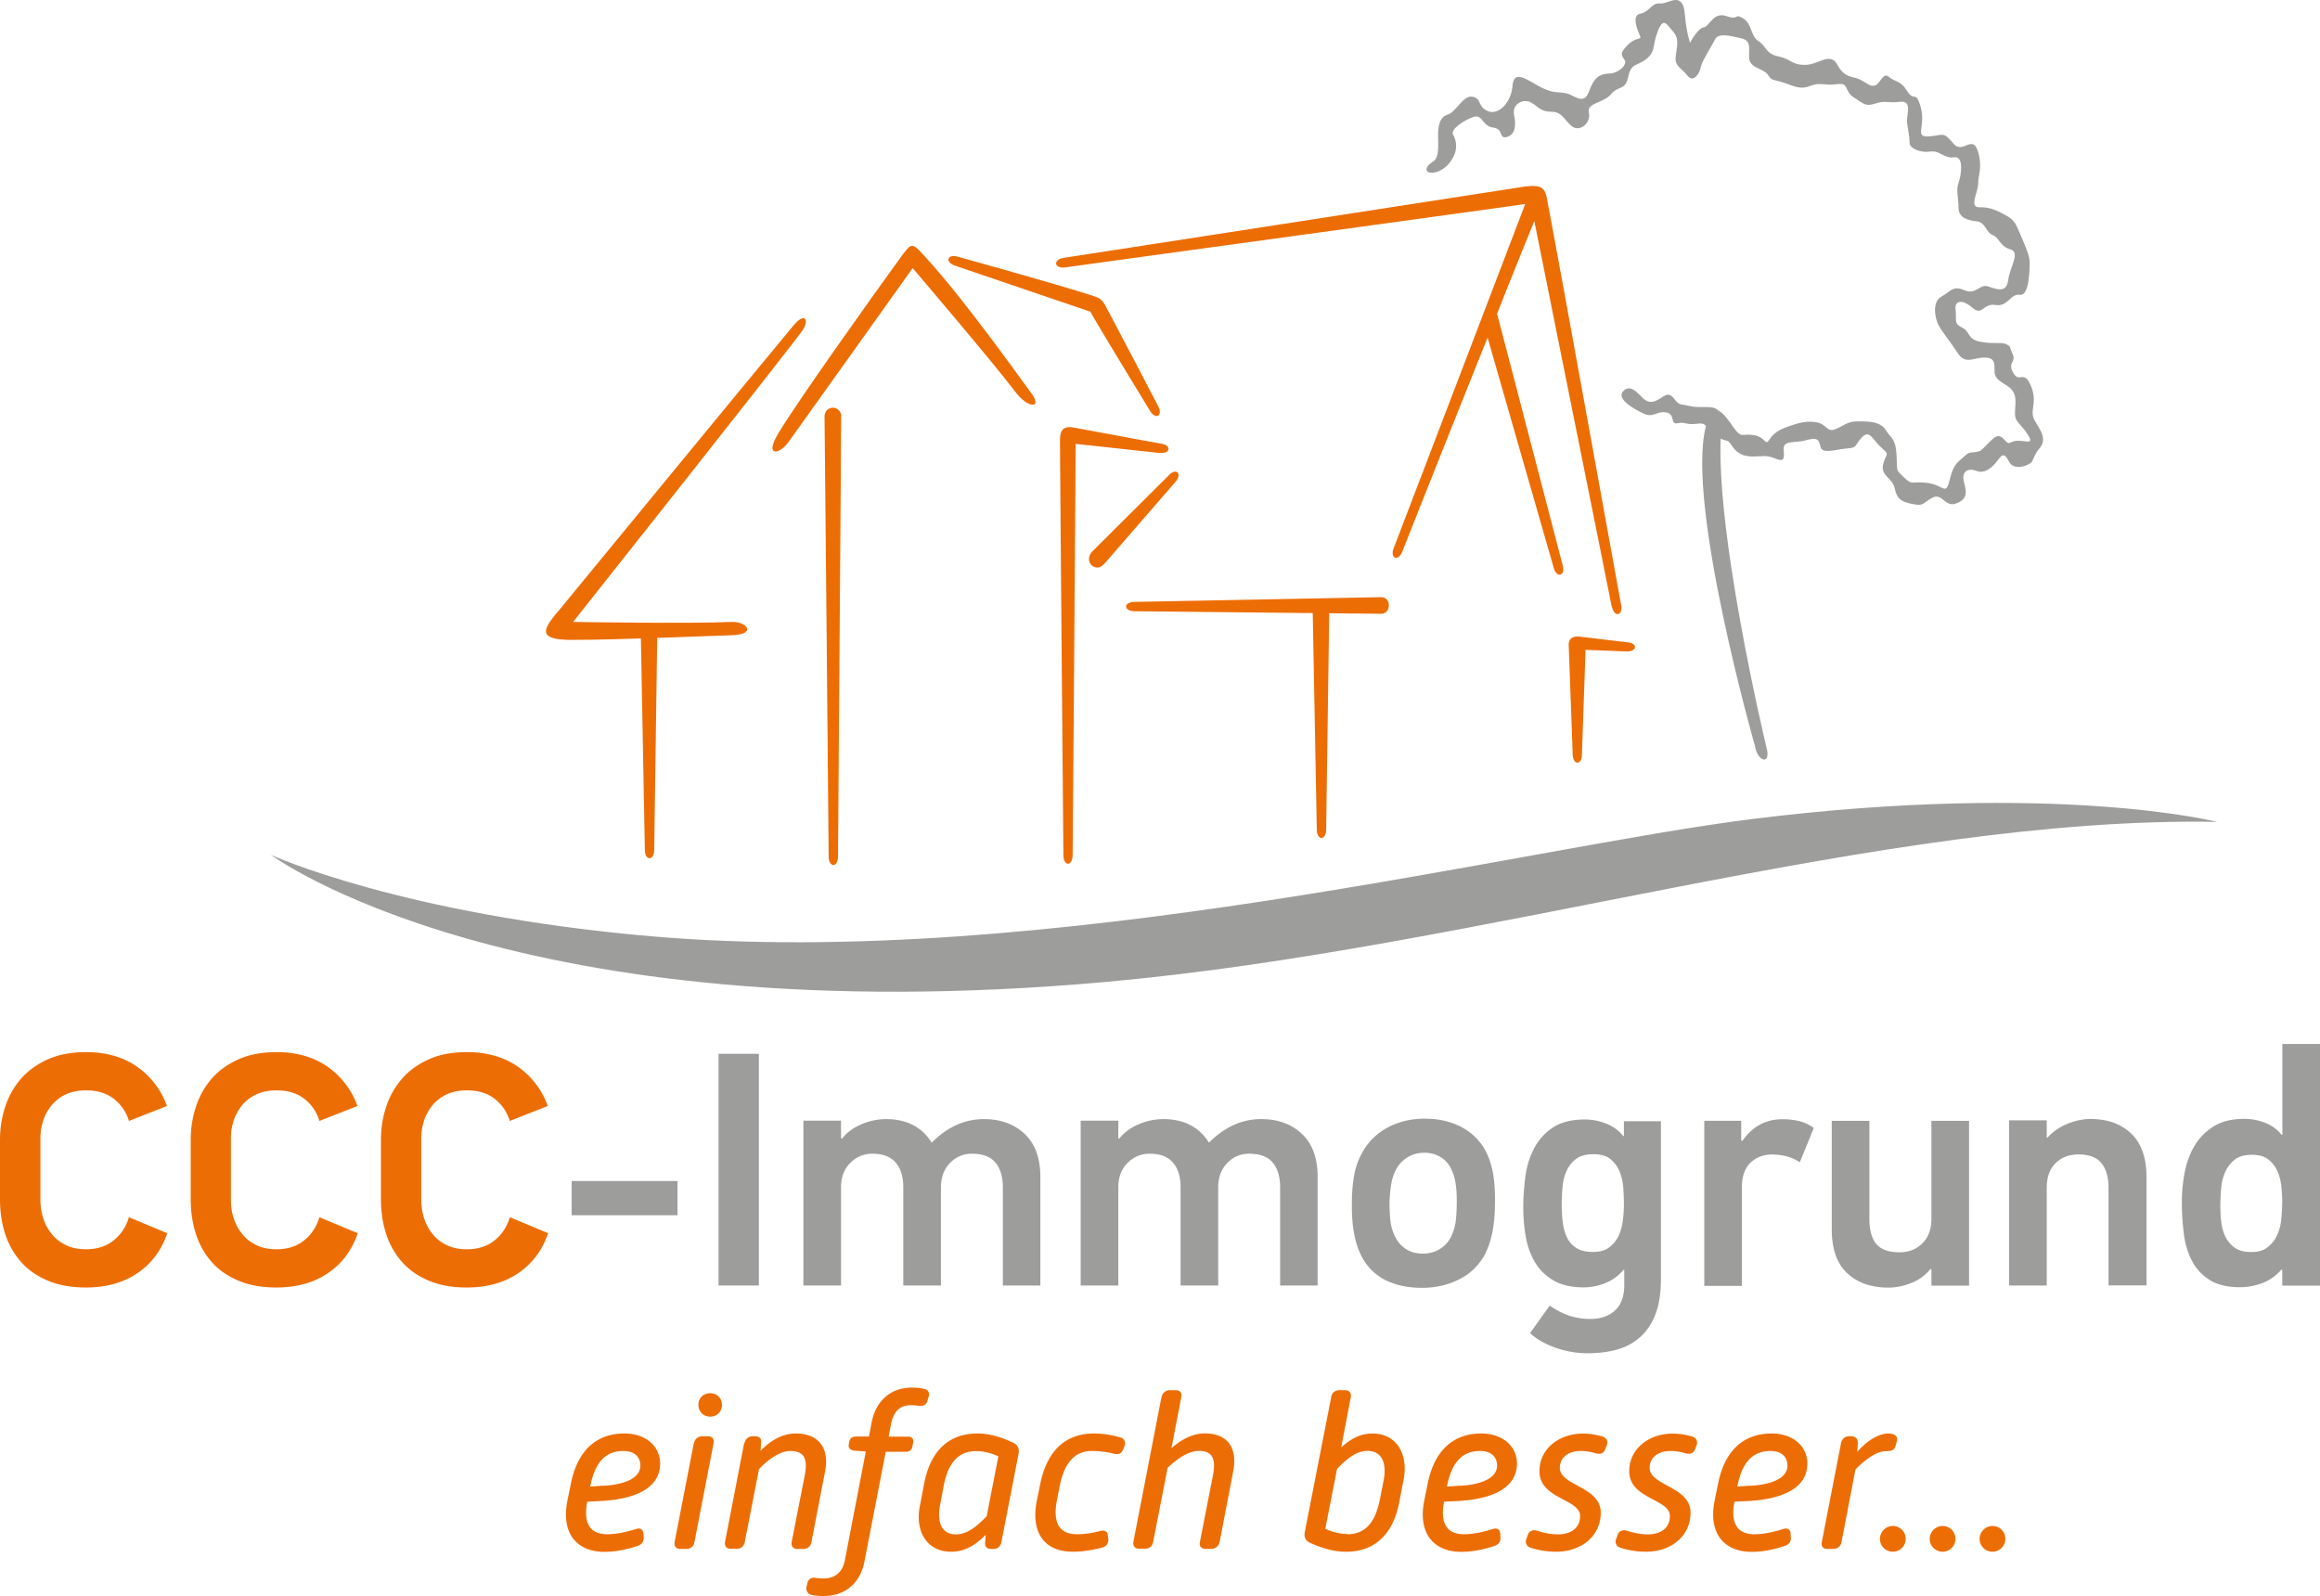 <svg width="250" height="172" viewBox="0 0 250 172" fill="none" xmlns="http://www.w3.org/2000/svg"><g clip-path="url(#prefix__clip0_827_55)"><path fill-rule="evenodd" clip-rule="evenodd" d="M154.416 17.433c.707-.47.55-1.805.55-2.904 0-.746.091-1.897 1.02-2.171.929-.275 1.661-2.12 2.682-1.937 1.02.184.536 1.125 1.7 1.57 1.164.445 2.473-1.02 2.603-2.63.131-1.608.955-1.19 2.617-.208 1.661.98 2.224.706 3.139.89.916.182 1.936 1.386 2.499-.184.562-1.57 1.177-1.897 2.211-1.936 1.033-.04 1.949-.981 1.635-1.452-.314-.471-.51-.654.026-1.295 1.112-1.36 1.871-.759 1.622-1.321-.248-.563-.955-2.198.039-2.381.995-.183 1.204-1.204 2.12-1.1.915.105 2.459-1.49 2.681 1.204.157 1.897.55 3.035.55 3.035s.837-1.57 1.478-1.661c.641-.092 1.007-1.714 2.446-1.217 1.439.497.811-.366 1.805.249.995.615.785 1.91 1.649 2.446.863.536.758 1.374 2.145 1.648 1.387.275 1.387.916 2.865.916 1.478 0 2.721-1.465 3.506 0 .785 1.465 1.661 1.204 2.407 1.57.745.366 1.112.824 1.661.64.549-.182.837-1.477 1.478-.915.641.563 1.23.327 1.976 1.544.745 1.216.928-.223 1.465 1.792.536 2.014-.733 3.192.863 3.074 1.596-.118 1.531-.575 2.629.759 1.099 1.334 2.185-1.374 2.774 1.295.314 1.452-.092 2.12-.092 3.035s-1.046 2.603.17 2.55c1.217-.052 2.132.498 2.97.956.837.457 1.02 1.098 1.386 1.936.367.837 1.021 2.302 1.021 2.943s.013 3.741-1.047 3.597c-1.059-.143-1.269 1.322-2.642 1.1-1.374-.223-1.361 1.255-2.486.287-1.125-.968-1.949-.759-1.805.262.144 1.02-.249 1.426.68 1.87.929.445.55 1.27 1.989 1.544 1.439.275 2.354 0 2.825.275.471.274.249.144.654 1.06.406.915-.588.85.066 2.014.654 1.164 1.138-.366 1.87 1.321.733 1.688.027 2.525.275 3.414.249.89 1.727 2.133.72 3.35-.354.43-.432.549-.812 1.425-.183.419-1.962 1.151-2.511.052-.55-1.098-.824-.654-1.282-.052-.458.602-1.295 1.426-2.224 1.06-.929-.367-1.57.091-1.387 1.007.184.916.707 2.014-.889 2.525-1.112.366-1.439-1.19-2.46-.654-1.02.536-.915.902-1.896.732-1.426-.235-1.936-.55-2.172-1.714-.235-1.164-1.543-1.334-1.256-2.59.288-1.255.811-.941-.17-1.805-.981-.863-1.295-2.08-2.184-1.046-.89 1.033-.314.994-1.793 1.15-.968.092-2.393.59-2.59-.182-.196-.772-.274-1.1-1.569-.733-1.296.366-2.512-.078-2.407 1.073.104 1.15-.079 1.23-1.008.863-.928-.366-1.373-.183-2.158-.183-.785 0-1.661-.065-2.342-1.06-.745-1.072-.366-.3-1.726-1.099-1.361-.797-.838-1.543-2.067-1.373-1.23.17-1.256-.235-2.12-.052-.863.183-.209-.981-1.229-1.165-1.021-.183-1.387.602-2.394.144-1.007-.458-3.087-1.596-2.224-2.459.654-.654 1.321 0 1.727.405.484.484.915 1.02 1.766.655.85-.367 1.256-1.112 1.936-.262.68.85.588.55 1.687.824 1.099.275 2.407-.092 2.957.366.549.458.484.079 1.818 1.976.85 1.203.863.588 2.172.798 1.308.209 1.177 1.268 1.687.444.51-.824 1.426-1.19 2.263-1.465.837-.274 1.662-.55 2.774-.366 1.111.183 1.125 1.086 1.988.772.863-.314 1.334-.864 2.341-.864 1.008 0 2.499-.091 3.14.916.641 1.007 1.086.89 1.177 2.787.092 1.896-.091 1.439.811 2.341.903.903.864.366 2.538.589 1.675.222 1.923 1.321 2.303-.092.379-1.413.51-1.818 1.36-2.525.85-.706.576-.614 1.413-.706.837-.091.706-.275 1.897-1.387 1.112-1.046 1.36.707 1.936.367 1.112-.641 2.76.562 1.91-.824-.851-1.387-1.492-1.296-1.4-2.59.091-1.296.092-1.727-.379-2.316-.471-.589-1.832-.903-1.832-1.91s.026-1.53-1.125-1.53-2.014.797-2.852-.498c-.837-1.295-1.569-2.119-2.027-2.943-.458-.824-.733-2.577.274-3.126 1.008-.55 1.217-1.23 2.473-.694 1.256.537 1.661-.68 2.512-.418.85.261 2.027.824 2.21-.641.183-1.465 1.374-3.022.223-3.35-1.152-.326-1.152-1.255-1.884-1.53-.733-.274-.759-1.373-1.714-1.478-.955-.105-1.975-.366-1.975-1.478s-.288-1.897 0-2.669c.288-.771.628-2.93-.471-2.76-1.099.17-1.531-.772-2.564-.615-1.033.157-2.237-.314-2.237-.955 0-.64-.183-1.478-.275-2.21-.091-.733.641-2.368-.745-2.198-1.387.17-1.531-.183-2.656.183-1.125.366-1.282 0-2.328-.654-1.047-.654-.51-1.583-1.688-1.439-1.177.144-.981 0-2.08 0-1.099 0-1.282.798-3.1.092-1.818-.707-1.91-.328-2.355-1.047-.445-.72-1.844-.733-2.027-1.661-.184-.93.366-2.028-.838-2.303-1.203-.274-2.498-.64-2.864.092-.367.732-1.439 2.38-1.557 3.035-.118.654-.785 1.7-1.426.876-.641-.824-1.361-.98-1.269-1.988.092-1.007.458-1.923-.275-2.76-.732-.838-1.046-1.583-1.661 0s-.183 2.119-1.204 2.943c-1.02.824-1.648.406-1.975 1.95-.327 1.543-1.046.876-1.844 1.857-.798.98-2.63.915-2.394 1.962.261 1.19-.994 2.145-1.819 1.504-.824-.64-1.02-1.57-2.21-1.57-1.191 0-1.387-.549-2.211-1.007-.824-.458-2.067.183-1.818 1.335.248 1.15.117 2.158-.785 2.393-.903.236-.288-.876-1.479-1.02-1.19-.144-1.098-1.517-2.171-1.125-1.073.393-2.42 1.348-2.145 1.858.274.51.523 1.295.143 2.197-1.177 2.774-4.447 2.172-2.263.707l-.039.052z" fill="#9D9D9C"/><path d="M18.013 132.944c-.628 1.818-1.687 3.231-3.205 4.264-1.517 1.034-3.375 1.544-5.546 1.544-1.557 0-2.917-.235-4.095-.733-1.164-.484-2.132-1.151-2.89-2.014a8.439 8.439 0 01-1.714-3.009c-.38-1.164-.563-2.42-.563-3.754v-6.384c0-1.243.183-2.446.563-3.584.379-1.152.941-2.159 1.713-3.035.759-.864 1.727-1.557 2.891-2.08 1.178-.523 2.538-.772 4.095-.772 2.197 0 4.055.536 5.546 1.596a8.713 8.713 0 013.18 4.212l-4.095 1.609a4.704 4.704 0 00-1.623-2.381c-.784-.614-1.779-.915-2.995-.915-.837 0-1.557.144-2.172.431a4.33 4.33 0 00-1.53 1.165 5.145 5.145 0 00-.916 1.661 5.93 5.93 0 00-.3 1.897v6.632c0 .693.104 1.361.3 1.988.196.628.51 1.204.916 1.701.405.51.915.903 1.53 1.204.602.3 1.335.444 2.172.444 1.19 0 2.184-.314 2.97-.955.784-.628 1.347-1.465 1.648-2.498l4.133 1.727-.013.039zM38.54 132.944c-.629 1.818-1.688 3.231-3.206 4.264-1.517 1.034-3.375 1.544-5.546 1.544-1.557 0-2.917-.235-4.082-.733-1.164-.484-2.132-1.151-2.89-2.014-.76-.85-1.322-1.858-1.701-3.009-.38-1.164-.563-2.42-.563-3.754v-6.384c0-1.243.183-2.446.563-3.584a8.745 8.745 0 011.7-3.035c.76-.864 1.727-1.557 2.891-2.08 1.178-.523 2.538-.772 4.082-.772 2.197 0 4.042.536 5.546 1.596a8.713 8.713 0 013.18 4.212l-4.095 1.609a4.703 4.703 0 00-1.622-2.381c-.772-.614-1.78-.915-2.996-.915-.837 0-1.557.144-2.172.431a4.33 4.33 0 00-1.53 1.165 5.145 5.145 0 00-.916 1.661 5.93 5.93 0 00-.3 1.897v6.632c0 .693.09 1.361.3 1.988.196.628.51 1.204.916 1.701.405.51.916.903 1.53 1.204.615.3 1.335.444 2.172.444 1.19 0 2.184-.314 2.97-.955.784-.628 1.347-1.465 1.648-2.498l4.133 1.727-.013.039zM59.052 132.944c-.628 1.818-1.688 3.231-3.205 4.264-1.518 1.034-3.375 1.544-5.547 1.544-1.557 0-2.917-.235-4.081-.733-1.178-.484-2.133-1.151-2.891-2.014a8.44 8.44 0 01-1.714-3.009c-.38-1.164-.563-2.42-.563-3.754v-6.384c0-1.243.184-2.446.563-3.584a8.776 8.776 0 011.714-3.035c.758-.864 1.726-1.557 2.89-2.08 1.165-.523 2.525-.772 4.082-.772 2.198 0 4.055.536 5.547 1.596a8.713 8.713 0 013.178 4.212l-4.094 1.609a4.704 4.704 0 00-1.622-2.381c-.772-.614-1.78-.915-2.996-.915-.837 0-1.556.144-2.171.431a4.33 4.33 0 00-1.53 1.165 5.145 5.145 0 00-.917 1.661 5.93 5.93 0 00-.3 1.897v6.632c0 .693.104 1.361.3 1.988.197.628.51 1.204.916 1.701.406.51.916.903 1.53 1.204.616.3 1.335.444 2.172.444 1.19 0 2.185-.314 2.983-.955.785-.628 1.334-1.465 1.648-2.498l4.134 1.727-.026.039z" fill="#ED6D05"/><path d="M61.6 130.966v-3.689h11.407v3.689H61.6zM77.43 138.543V113.57h4.344v24.973H77.43zM108.064 138.542v-10.583c0-1.151-.274-2.041-.798-2.669-.536-.641-1.386-.955-2.537-.955-.929 0-1.727.341-2.368 1.008-.641.667-.968 1.543-.968 2.616v10.583h-4.055v-10.583c0-1.151-.275-2.041-.825-2.669-.549-.641-1.386-.955-2.511-.955-.929 0-1.727.341-2.394 1.008-.654.667-.981 1.543-.981 2.616v10.583h-4.055v-17.765h4.055v1.897s.039 0 .052.013c0 .013.026.026.052.026.524-.667 1.23-1.19 2.107-1.556a6.774 6.774 0 012.642-.55c2.224 0 3.86.85 4.919 2.538.771-.785 1.622-1.413 2.564-1.858a7.155 7.155 0 013.074-.68c1.792 0 3.257.537 4.382 1.596 1.125 1.06 1.688 2.616 1.688 4.644v11.695h-4.056.013zM137.945 138.542v-10.583c0-1.151-.275-2.041-.798-2.669-.536-.641-1.387-.955-2.538-.955-.929 0-1.726.341-2.367 1.008s-.969 1.543-.969 2.616v10.583h-4.055v-10.583c0-1.151-.274-2.041-.824-2.669-.549-.641-1.387-.955-2.512-.955-.928 0-1.726.341-2.393 1.008-.655.667-.982 1.543-.982 2.616v10.583h-4.055v-17.765h4.055v1.897s.04 0 .053.013c0 .013.026.026.052.026.523-.667 1.23-1.19 2.106-1.556a6.778 6.778 0 012.643-.55c2.224 0 3.859.85 4.918 2.538.772-.785 1.622-1.413 2.564-1.858a7.112 7.112 0 013.074-.68c1.793 0 3.258.537 4.383 1.596 1.125 1.06 1.687 2.616 1.687 4.644v11.695h-4.055.013zM153.63 120.567c1.334 0 2.538.261 3.61.772a6.37 6.37 0 012.564 2.21c.445.694.785 1.531 1.008 2.525.209.994.301 2.106.287 3.323 0 1.373-.104 2.538-.3 3.506-.21.955-.511 1.805-.916 2.524-.693 1.125-1.622 1.976-2.8 2.525-1.177.563-2.459.837-3.872.837-1.334 0-2.537-.222-3.584-.68a5.761 5.761 0 01-2.551-2.119c-.981-1.465-1.439-3.558-1.4-6.318 0-.955.066-1.871.197-2.721.13-.864.366-1.623.693-2.303.628-1.308 1.544-2.328 2.786-3.035 1.23-.706 2.656-1.059 4.291-1.059l-.013.013zm-.157 3.663c-.706 0-1.321.183-1.871.536-.562.366-.981.85-1.269 1.478a5.452 5.452 0 00-.444 1.57 13.643 13.643 0 00-.157 1.897c0 .693.039 1.321.104 1.897.066.575.223 1.072.432 1.517a3.192 3.192 0 001.19 1.452c.524.353 1.138.523 1.845.523.772 0 1.452-.196 2.054-.628.601-.418 1.033-1.059 1.295-1.923.118-.34.209-.758.248-1.255.053-.511.079-1.138.079-1.897 0-1.387-.157-2.42-.471-3.114-.262-.693-.667-1.203-1.204-1.543a3.344 3.344 0 00-1.818-.51h-.013zM178.979 120.791v17.045c0 1.505-.196 2.774-.588 3.794-.393 1.02-.942 1.831-1.636 2.459a6.238 6.238 0 01-2.498 1.348c-.968.274-2.041.405-3.205.405-.432 0-.916-.039-1.439-.104a10.957 10.957 0 01-1.609-.367c-.55-.17-1.099-.392-1.635-.667a6.784 6.784 0 01-1.492-1.033l2.12-2.97a8.432 8.432 0 001.988 1.047 7.08 7.08 0 002.394.392c1.125 0 2.014-.314 2.668-.929.655-.614.982-1.53.982-2.721v-1.648h-.079c-.575.68-1.243 1.164-2.014 1.452a6.112 6.112 0 01-2.264.445c-1.36 0-2.472-.262-3.335-.785-.864-.523-1.531-1.203-1.989-2.028-.471-.824-.785-1.753-.955-2.773a18.775 18.775 0 01-.248-3.048c0-.994.078-2.132.222-3.244.144-1.112.445-2.132.916-3.048a6.116 6.116 0 012.014-2.276c.877-.589 2.041-.89 3.493-.89a6.25 6.25 0 012.263.432 4.388 4.388 0 011.871 1.36h.065v-1.609h3.99v-.039zm-10.687 8.896c0 .641.026 1.282.091 1.896.066.628.209 1.178.432 1.688a2.76 2.76 0 001.02 1.203c.445.301 1.06.445 1.832.445.771 0 1.334-.17 1.766-.51.444-.34.771-.759 1.007-1.269a5.86 5.86 0 00.445-1.687c.078-.602.104-1.204.104-1.78 0-.497-.026-1.072-.065-1.687a6.132 6.132 0 00-.393-1.727 3.535 3.535 0 00-.981-1.334c-.444-.366-1.059-.536-1.844-.536-.785 0-1.413.17-1.858.497a3.228 3.228 0 00-1.02 1.269 5.09 5.09 0 00-.445 1.7 21.507 21.507 0 00-.091 1.792v.04zM191.042 124.413c-.981 0-1.779.288-2.407.889-.614.589-.928 1.465-.928 2.617v10.661h-4.056v-17.791h3.977v2.146h.144c1.073-1.544 2.512-2.316 4.304-2.316.68 0 1.282.079 1.831.209.55.144 1.073.393 1.544.733l-1.504 3.689a5.076 5.076 0 00-1.466-.641 5.931 5.931 0 00-1.439-.183v-.013zM201.442 120.791v10.556c0 1.217.249 2.119.746 2.721.51.602 1.347.89 2.537.89.942 0 1.753-.314 2.407-.942.654-.641.995-1.518.995-2.669v-10.556h4.055v17.764h-4.055v-1.779h-.118a4.92 4.92 0 01-2.08 1.504c-.837.328-1.648.484-2.433.484-1.845 0-3.323-.51-4.435-1.543-1.112-1.034-1.674-2.616-1.674-4.775v-11.655h4.055zM227.212 138.542v-10.544c0-1.151-.262-2.04-.772-2.655-.51-.628-1.334-.929-2.485-.929-.981 0-1.792.301-2.433.929-.641.615-.968 1.504-.968 2.655v10.544h-4.056v-17.804h4.056v1.871h.078a5.812 5.812 0 012.132-1.491c.851-.341 1.688-.524 2.499-.524 1.831 0 3.283.523 4.382 1.557 1.099 1.046 1.662 2.616 1.662 4.722v11.656h-4.056l-.039.013zM245.932 138.54v-1.648l-.079-.079c-.615.707-1.321 1.191-2.106 1.478a6.836 6.836 0 01-2.342.432c-1.412 0-2.524-.275-3.361-.824a5.304 5.304 0 01-1.897-2.132c-.432-.864-.72-1.858-.838-2.97a27.704 27.704 0 01-.196-3.257c0-1.007.092-2.041.288-3.1.196-1.06.536-2.028 1.047-2.904.497-.864 1.19-1.57 2.066-2.133.877-.549 1.989-.824 3.349-.824.759 0 1.518.144 2.237.432.733.288 1.321.719 1.766 1.295l.079-.039v-9.759H250v26.045h-4.055l-.013-.013zm0-8.895c0-.55-.026-1.125-.092-1.74a5.312 5.312 0 00-.432-1.688 3.35 3.35 0 00-.981-1.269c-.431-.34-1.02-.497-1.766-.497-.785 0-1.399.17-1.844.523a3.461 3.461 0 00-1.021 1.309 5.316 5.316 0 00-.444 1.753 22.905 22.905 0 00-.092 1.87c0 .55.026 1.125.092 1.714.065.602.209 1.151.444 1.635.236.484.576.89 1.008 1.204.431.314 1.033.471 1.792.471.759 0 1.334-.171 1.766-.524a3.445 3.445 0 001.02-1.308 5.241 5.241 0 00.445-1.7c.065-.615.092-1.191.092-1.74l.013-.013z" fill="#9D9D9C"/><path d="M114.603 45.886l-.035.036v-.035h.035z" fill="#F39200"/><path d="M183.807 46.018c-2.119 8.359 5.298 34.352 5.298 34.352.222 1.557 1.557 2.12 1.334.562 0 0-6.135-25.404-4.879-35.608.065-.51-1.622.17-1.753.694z" fill="#9D9D9C"/><path d="M61.129 161.787l.38-1.858c.68-3.493 2.668-5.442 5.768-5.442 2.355 0 3.86 1.413 3.86 3.231 0 2.421-2.238 3.768-6.123 4.03l-1.74.091c-.405 2.185.184 3.506 2.172 3.506 1.177 0 2.407-.353 3.087-.563.419-.143.759 0 .798.498l.026.444c.026.445-.235.733-.64.877-.799.261-2.094.641-3.585.641-2.891 0-4.683-1.91-4.003-5.442v-.013zm3.872-1.662c2.145-.117 4.003-.758 4.003-2.171 0-.89-.562-1.583-1.844-1.583-2.146 0-3.127 1.583-3.559 3.833l1.387-.092.013.013zM74.774 155.548c.092-.471.445-.759.89-.759h.64c.446 0 .681.301.59.759l-2.067 10.674c-.066.445-.419.707-.877.707h-.64c-.446 0-.681-.288-.616-.733l2.067-10.648h.013zm.484-4.147c0-.732.537-1.256 1.27-1.256.732 0 1.268.524 1.268 1.256 0 .733-.523 1.269-1.269 1.269-.745 0-1.269-.563-1.269-1.269zM80.23 155.521c.091-.445.418-.733.876-.733h.262c.445 0 .706.236.654.68l-.066.877c.995-.994 2.237-1.858 3.794-1.858 2.499 0 3.65 1.596 3.153 4.121l-1.465 7.587c-.066.445-.419.733-.877.733h-.64c-.446 0-.681-.288-.616-.733l1.413-7.208c.327-1.7 0-2.616-1.557-2.616-1.177 0-2.446.994-3.375 1.949l-1.53 7.862c-.066.445-.419.733-.877.733h-.64c-.445 0-.68-.288-.615-.733l2.067-10.674.039.013zM93.3 156.423l-1.243-.091c-.445-.053-.68-.288-.59-.681l.053-.301c.092-.379.327-.536.772-.536h1.347l.288-1.53c.445-2.264 2.002-3.742 4.33-3.742.589 0 1.034.066 1.348.144.418.092.588.406.471.824l-.144.471c-.118.445-.537.589-.877.523-.235-.026-.536-.065-.942-.065-.994 0-1.792.523-2.093 2.002l-.261 1.386h2.093c.444 0 .64.262.536.707l-.052.287c-.066.471-.353.641-.798.641h-2.093l-2.303 11.865c-.444 2.263-2.053 3.676-4.382 3.676-.55 0-.994-.052-1.321-.118-.38-.091-.615-.444-.523-.876l.091-.406c.092-.418.445-.641.85-.562.301.052.563.065.916.065.994 0 1.975-.471 2.263-1.936l2.263-11.734v-.013zM99.118 162.336l.471-2.472c.641-3.323 2.499-5.377 5.743-5.377 1.557 0 2.97.563 3.912 1.034.418.183.614.654.523 1.112l-1.858 9.562c-.091.471-.405.733-.85.733h-.262c-.444 0-.68-.236-.641-.68l.066-.851c-1.06 1.086-2.211 1.832-3.742 1.832-2.642 0-3.885-2.263-3.362-4.906v.013zm7.208 1.06l1.256-6.449c-.798-.354-1.583-.563-2.381-.563-2.027 0-3.061 1.413-3.505 3.715l-.38 2.028c-.353 1.831.066 3.231 1.714 3.231 1.177 0 2.237-.85 3.296-1.962zM111.716 161.787l.379-1.858c.641-3.179 2.381-5.442 5.796-5.442 1.177 0 2.171.236 2.825.419.445.118.615.497.471.916l-.17.405c-.144.419-.523.563-.968.445a9.68 9.68 0 00-2.407-.301c-2.067 0-3.035 1.674-3.44 3.741l-.288 1.465c-.445 2.185-.026 3.768 2.145 3.768a9.616 9.616 0 002.499-.353c.445-.118.798.026.824.497l.052.379c.026.445-.183.772-.654.916-.732.183-1.91.445-3.153.445-3.27 0-4.526-2.263-3.911-5.442zM125.178 150.552a.885.885 0 01.889-.733h.641c.445 0 .68.301.589.733l-1.06 5.507c1.008-.877 2.263-1.583 3.585-1.583 2.498 0 3.558 1.596 3.061 4.121l-1.465 7.613a.889.889 0 01-.89.707h-.641c-.445 0-.68-.288-.589-.733l1.413-7.208c.327-1.7-.026-2.616-1.504-2.616-1.178 0-2.446.916-3.388 1.831l-1.557 7.98c-.065.445-.419.733-.876.733h-.641c-.445 0-.681-.288-.615-.733l3.035-15.646.013.027zM140.573 165.255l2.878-14.703c.065-.445.419-.733.876-.733h.615c.445 0 .707.301.615.759l-1.033 5.416c.968-.877 2.001-1.505 3.375-1.505 2.642 0 3.859 2.289 3.362 4.919l-.471 2.433c-.615 3.323-2.499 5.39-5.743 5.39-1.583 0-3.009-.563-3.938-.995-.379-.183-.588-.536-.523-.994l-.013.013zm4.605.092c2.027 0 3.035-1.387 3.506-3.702l.405-2.054c.353-1.792-.092-3.231-1.74-3.231-1.177 0-2.237.85-3.27 1.949l-1.269 6.449c.798.353 1.583.563 2.381.563l-.013.026zM153.46 161.787l.379-1.858c.681-3.493 2.669-5.442 5.769-5.442 2.355 0 3.859 1.413 3.859 3.231 0 2.421-2.237 3.768-6.122 4.03l-1.74.091c-.405 2.185.184 3.506 2.172 3.506 1.177 0 2.407-.353 3.087-.563.419-.143.759 0 .798.498l.026.444c.026.445-.235.733-.641.877-.798.261-2.093.641-3.584.641-2.891 0-4.683-1.91-4.003-5.442v-.013zm3.859-1.662c2.145-.117 4.003-.758 4.003-2.171 0-.89-.562-1.583-1.844-1.583-2.146 0-3.127 1.583-3.559 3.833l1.387-.092.013.013zM164.476 165.867l.17-.471c.117-.405.588-.562.942-.445.523.17 1.36.406 2.302.406 1.53 0 2.381-.798 2.381-1.975 0-1.858-4.383-1.819-4.383-4.827 0-2.407 2.094-4.056 4.684-4.056.968 0 1.766.21 2.145.327.419.144.589.537.419.968l-.17.419c-.17.419-.498.536-.968.419-.301-.092-.968-.262-1.649-.262-1.347 0-2.263.706-2.263 1.818 0 1.936 4.409 2.002 4.409 4.827 0 2.551-2.12 4.213-4.801 4.213a8.903 8.903 0 01-2.8-.445c-.353-.118-.588-.523-.418-.916zM174.152 165.867l.17-.471c.118-.405.589-.562.942-.445.523.17 1.361.406 2.302.406 1.531 0 2.381-.798 2.381-1.975 0-1.858-4.382-1.819-4.382-4.827 0-2.407 2.093-4.056 4.683-4.056.968 0 1.766.21 2.146.327.418.144.588.537.418.968l-.17.419c-.17.419-.497.536-.968.419-.301-.092-.968-.262-1.648-.262-1.348 0-2.263.706-2.263 1.818 0 1.936 4.408 2.002 4.408 4.827 0 2.551-2.119 4.213-4.801 4.213a8.901 8.901 0 01-2.799-.445c-.353-.118-.589-.523-.419-.916zM184.752 161.787l.38-1.858c.68-3.493 2.668-5.442 5.769-5.442 2.354 0 3.859 1.413 3.859 3.231 0 2.421-2.237 3.768-6.122 4.03l-1.74.091c-.406 2.185.183 3.506 2.171 3.506 1.178 0 2.407-.353 3.087-.563.419-.143.759 0 .798.498l.027.444c.026.445-.236.733-.641.877-.798.261-2.093.641-3.585.641-2.891 0-4.683-1.91-4.003-5.442v-.013zm3.859-1.662c2.146-.117 4.003-.758 4.003-2.171 0-.89-.562-1.583-1.844-1.583-2.146 0-3.127 1.583-3.558 3.833l1.386-.092.013.013zM198.381 155.547c.065-.419.405-.759.85-.759h.288c.445 0 .706.327.68.759l-.065.916c.916-1.034 2.171-1.976 3.375-1.976.471.026 1.059.144.889.851l-.144.497c-.17.562-.562.536-1.085.562-1.008 0-2.355 1.06-3.231 1.976l-1.505 7.848c-.091.445-.445.707-.889.707h-.641c-.445 0-.681-.288-.589-.733l2.067-10.648zM203.966 164.454a1.38 1.38 0 011.387 1.387 1.38 1.38 0 01-1.387 1.386 1.379 1.379 0 01-1.386-1.386c0-.772.641-1.387 1.386-1.387zM209.33 164.454a1.38 1.38 0 011.387 1.387 1.38 1.38 0 01-1.387 1.386 1.379 1.379 0 01-1.386-1.386c0-.772.641-1.387 1.386-1.387zM214.706 164.454a1.38 1.38 0 011.387 1.387 1.38 1.38 0 01-1.387 1.386 1.379 1.379 0 01-1.386-1.386c0-.772.641-1.387 1.386-1.387z" fill="#ED6D05"/><path d="M29.196 92.13s14.102 6.45 41.05 8.778c42.475 3.676 93.938-9.59 118.727-12.663 32.664-4.042 49.945.327 49.945.327-36.079-.628-79.221 13.605-119.669 17.241-63.956 5.756-90.053-13.683-90.053-13.683z" fill="#9D9D9C"/><path d="M60.083 65.94c-1.57 1.897-2.237 3.022 1.57 3.022 5.141 0 14.442-.432 17.071-.497 2.97-.066 1.74-1.518.092-1.44-4.37.21-17.058 0-17.058 0s22.447-28.308 24.645-31.317c.89-1.23.34-2.132-.903-.627-5.716 6.88-23.363 28.386-25.39 30.846l-.027.013z" fill="#ED6D05"/><path d="M99.904 27.898c-1.675-1.806-1.557-1.936-2.97 0-3.022 4.16-11.014 15.383-13.068 18.81-1.53 2.538.105 2.303 1.073.969 2.55-3.545 13.408-18.785 13.408-18.785s8.778 10.295 11.015 13.277c1.426 1.91 2.969 1.858 1.831.288-6.632-9.183-9.602-12.702-11.29-14.546v-.013zM69.043 67.838l.445 23.73c0 1.23 1.007 1.23 1.007 0l.34-23.835-1.792.118v-.013z" fill="#ED6D05"/><path d="M88.85 44.787s.445 45.824.445 47.512c0 1.23 1.008 1.23 1.008 0 0-1.675.366-47.512.34-47.617-.223-1.007-1.675-1.007-1.792.118v-.013zM148.841 64.355c-.118 0-26.569.51-26.569.51-1.23 0-1.23 1.007 0 1.007l26.569.275c1.059 0 1.125-1.78 0-1.792z" fill="#ED6D05"/><path d="M141.452 65.651l.444 23.73c0 1.23 1.008 1.23 1.008 0l.34-23.834-1.792.118v-.014zM118.938 60.839l7.718-8.896c.811-.929.053-1.596-.759-.667l-8.228 8.189c-.942 1.099.419 2.302 1.256 1.36l.013.014z" fill="#ED6D05"/><path d="M124.925 48.814l-9.013-.98c-.039 7.377-.314 43.848-.327 44.32-.026 1.242-.968 1.242-.994 0 0-.472-.366-41.312-.366-44.74 0-1.033.327-1.543 1.491-1.334 2.328.432 9.34 1.727 9.34 1.727 1.23.144 1.099 1.138-.118.994l-.013.013zM173.671 65.374c-.235-1.295-5.978-29.773-8.333-41.546a923.537 923.537 0 00-4.029 10.02c.013.013.04.052.04.066.039.104 7.037 26.987 7.037 26.987.327 1.19-.654 1.452-.968.261 0 0-5.926-20.603-7.116-24.79a5765.994 5765.994 0 00-9.183 23.05c-.445 1.152-1.374.772-.929-.366.445-1.151 9.471-24.763 14.167-37.073-1.779.288-47.813 6.58-49.513 6.829-1.282.183-1.426-.85-.157-1.034 1.753-.261 49.33-7.626 49.33-7.626 2.499-.393 2.499.288 2.8 1.897 1.844 9.771 7.6 41.743 7.875 43.13.222 1.203-.759 1.399-.995.182l-.026.013z" fill="#ED6D05"/><path d="M123.906 44.249s-6.672-10.936-6.384-10.648l-14.573-4.958c-1.177-.38-.876-1.322.288-.968 0 0 11.302 3.126 14.743 4.277.484.157.811.367 1.177 1.06a1535.192 1535.192 0 015.625 10.727c.602 1.073-.275 1.57-.876.497v.013zM175.215 70.204l-4.356-.17-.392 11.211c.052 1.23-.968 1.282-.995.04l-.431-11.774c-.026-1.099 1.151-.903 1.151-.903l5.089.602c1.229.052 1.19 1.047-.053.994h-.013z" fill="#ED6D05"/></g><defs><clipPath id="prefix__clip0_827_55"><path fill="#fff" d="M0 0h250v172H0z"/></clipPath></defs></svg>